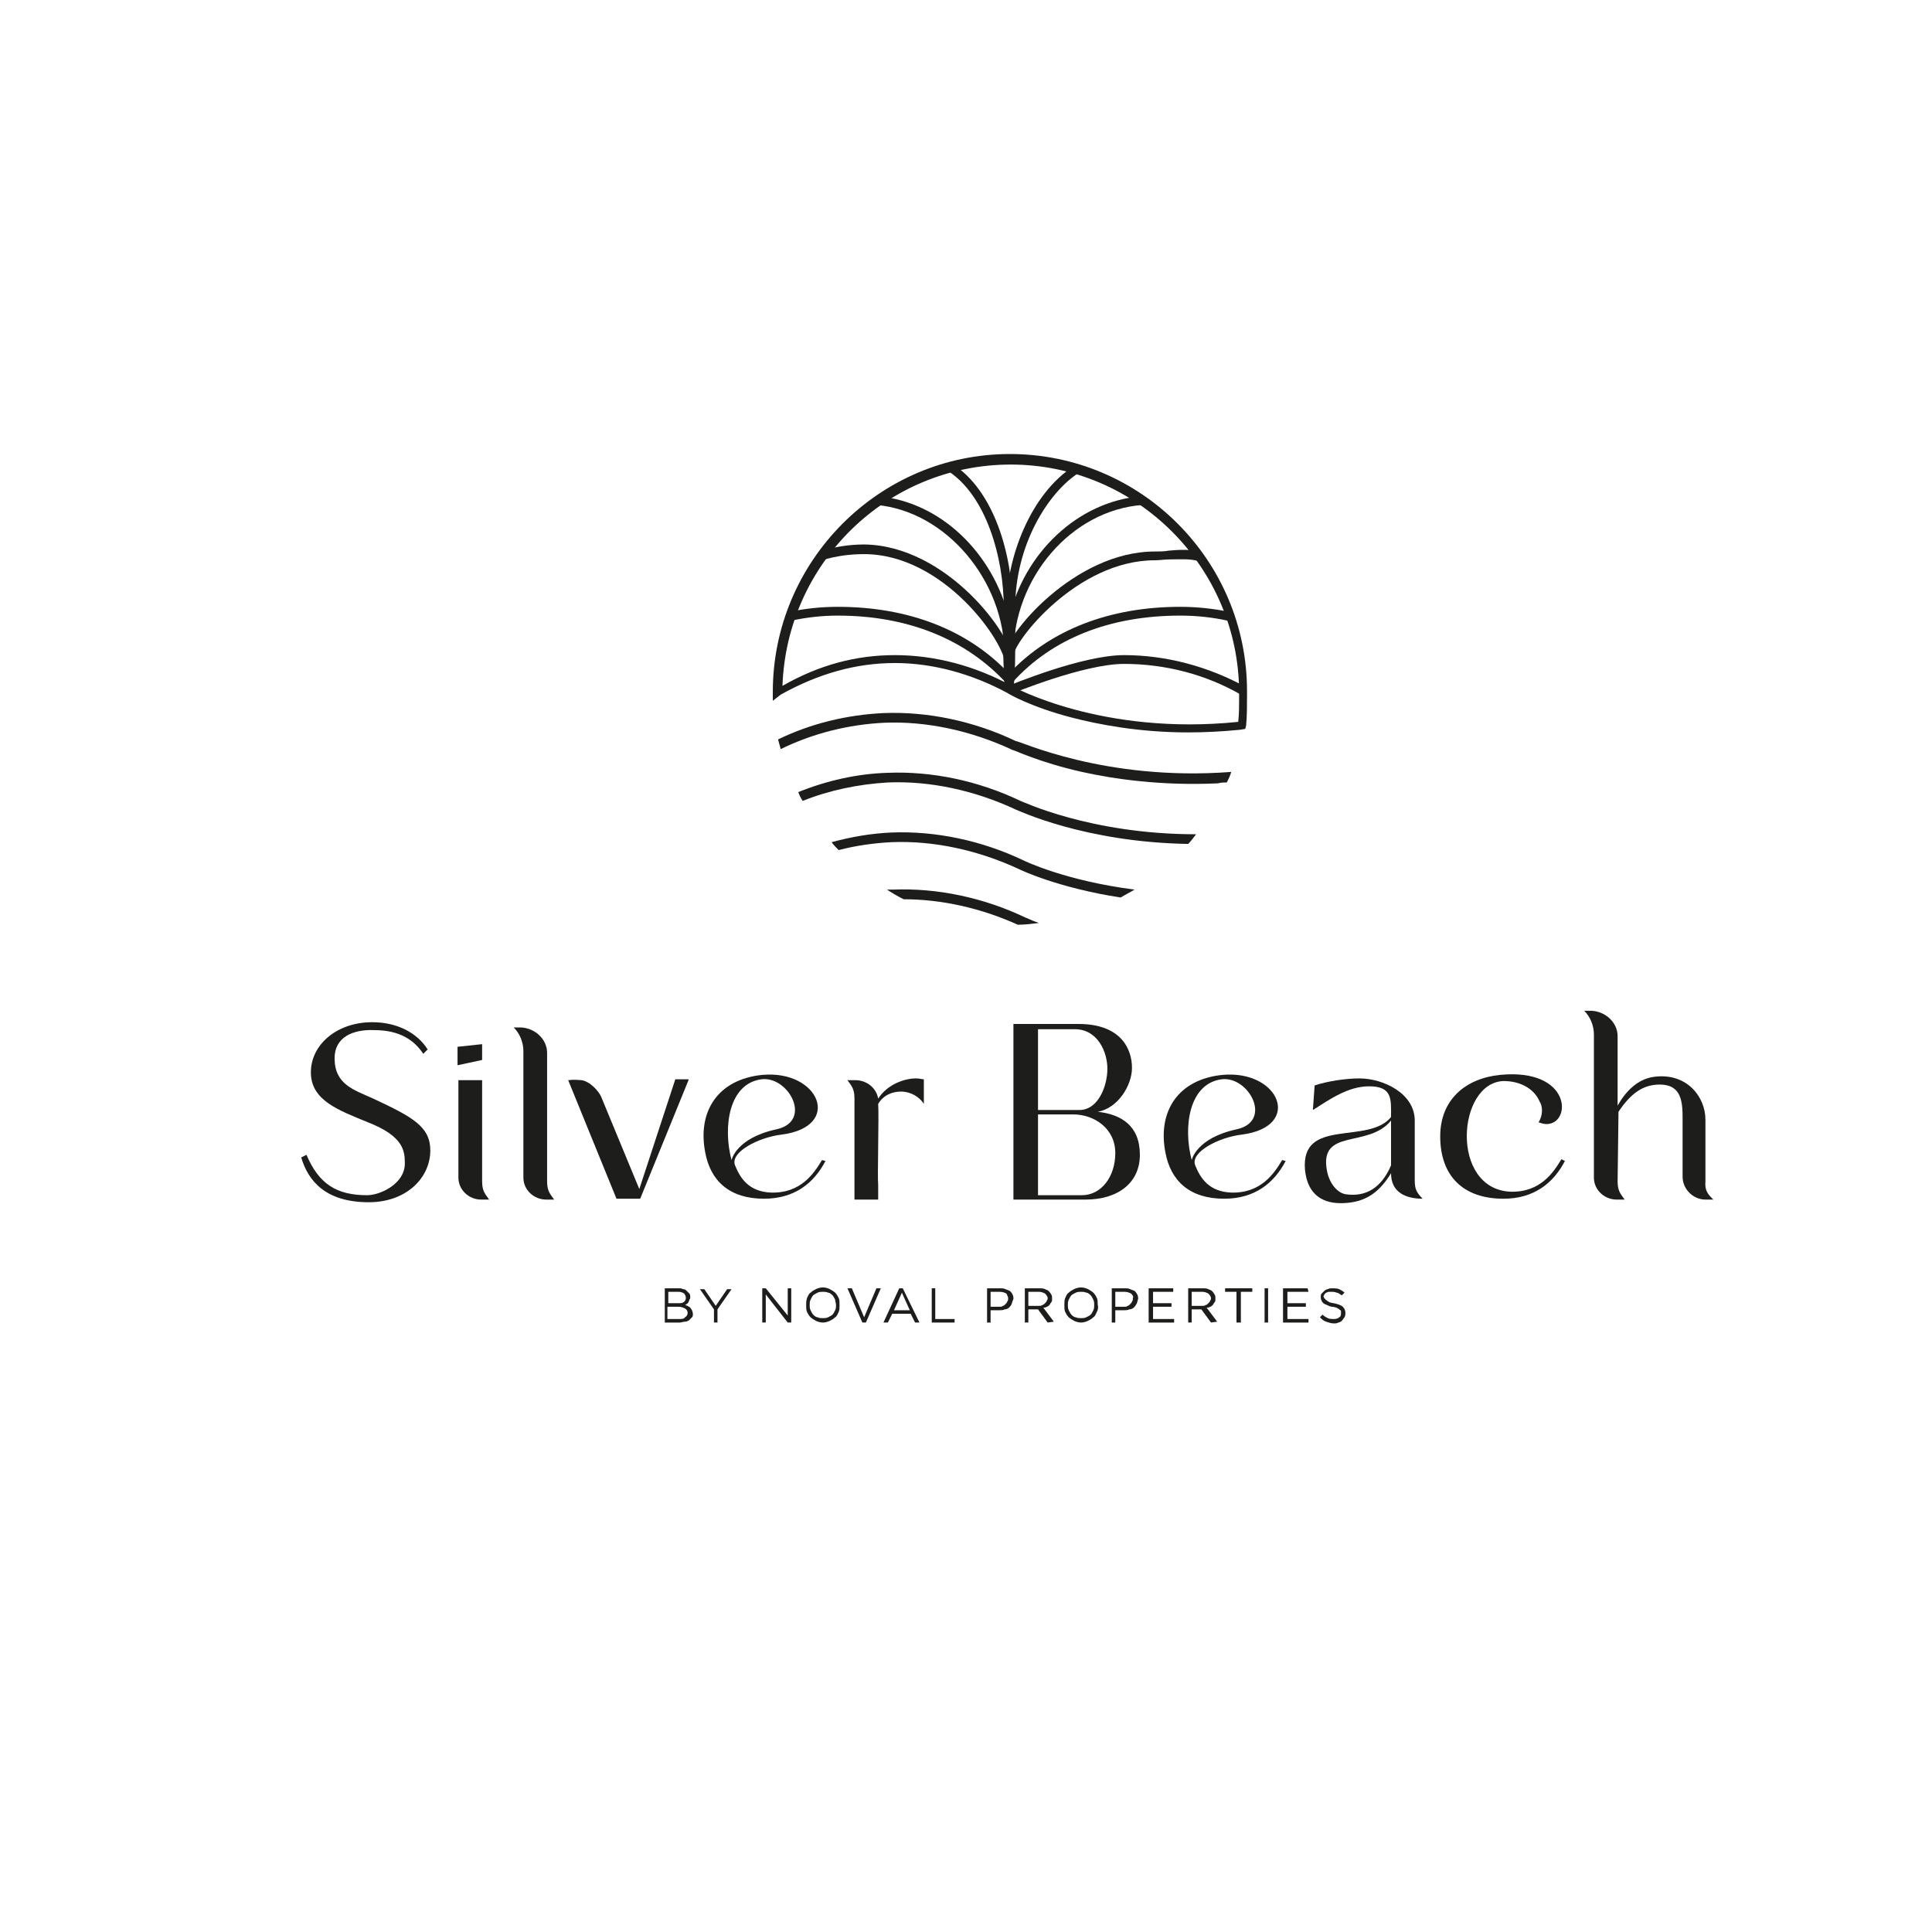 <?xml version="1.0" encoding="utf-8"?>
<!-- Generator: Adobe Illustrator 25.2.1, SVG Export Plug-In . SVG Version: 6.00 Build 0)  -->
<svg version="1.1" id="Capa_1" xmlns="http://www.w3.org/2000/svg" xmlns:xlink="http://www.w3.org/1999/xlink" x="0px" y="0px"
	 viewBox="0 0 220 220" style="enable-background:new 0 0 220 220;" xml:space="preserve">
<style type="text/css">
	.st0{fill:#1D1D1B;}
</style>
<g>
	<g>
		<path class="st0" d="M38.1,120.5c0,3,2.2,3.6,4.4,4.6c4.5,2.1,6.5,3.2,6.5,5.9c0,3.1-2.7,5.9-7,5.9c-4.9,0-6.9-2.4-7.7-5.1
			l0.6-0.3c1.4,3.3,3.4,4.6,6.9,4.6c1.5,0,4.3-1.3,4.3-3.6c0-1.4-0.1-3.1-4.2-4.7c-3.4-1.4-6.5-2.5-6.5-5.7c0-3.1,2.9-5.7,7-5.7
			c2.8,0,5.1,1.2,6.3,3.1l-0.5,0.5c-1-1.5-2.6-2.7-5.6-2.7C40.2,117.2,38.1,118.1,38.1,120.5z"/>
		<path class="st0" d="M52.1,121.3v-2.1l2.8-0.3v1.8L52.1,121.3z M54.9,134.5c0,1.1,0.3,1.4,0.8,2.1h-0.9c-1.4,0-2.6-1.1-2.6-2.5
			V123h2.7V134.5z"/>
		<path class="st0" d="M62.3,134.5c0,1.1,0.3,1.4,0.8,2.1h-0.9c-1.4,0-2.6-1.1-2.6-2.5v-14.4c0-1-0.4-2-1.1-2.7c0.1,0,0.3,0,0.5,0
			c1.7-0.1,3.3,1.2,3.3,2.9V134.5z"/>
		<path class="st0" d="M78.4,123l-5.5,13.5h-2.7L64.7,123c0.2,0,0.5-0.1,1.5,0c0.9,0.1,2,1.2,2.3,2l4.3,10.4l4.1-12.5h1.5V123z"/>
		<path class="st0" d="M94,132.2c-1.3,2.5-3.5,4.3-7,4.3c-3.9,0-6.1-2-6.7-5.3c-0.9-4.7,1.5-8.3,6.5-8.8c6.5-0.6,9.2,5.9,2.2,6.8
			c-2.6,0.3-5.9,2-5.3,3.5s1.6,3,4.1,3.1c3.4,0.1,4.9-2.2,5.8-3.7L94,132.2z M83.3,132.1c0,0,0.5-2.5,5.1-3.5
			c4.2-0.9,1.4-6.1-1.7-5.7C83,123.4,82.3,128.3,83.3,132.1z"/>
		<path class="st0" d="M105.2,125.7c-0.5-0.8-1.5-1.4-2.6-1.4c-1,0-2,0.4-2.6,1.4c0.1,1.3-0.1,8.5,0,9.2v1.7h-2.7v-11.5
			c0-1.1-0.3-1.4-0.8-2.1h0.9c1.3,0,2.4,0.9,2.6,2.1c1.1-1.7,3.1-2.3,4.3-2.3c0.4,0,0.7,0.1,0.9,0.1V125.7z"/>
		<path class="st0" d="M115.4,116.6h7.4c4.9,0,6.1,2.9,6.1,5c0,2-1.6,4.6-3.9,5c2.7,0.3,4.8,1.6,4.8,4.9c0,3.2-2.5,5.1-6.2,5.1h-8.2
			V116.6z M118.2,126.4h4.7c2.2,0,3.2-2.8,3.2-4.7s-1.1-4.5-3.7-4.5h-4.2V126.4z M118.2,136.1h5c2.2,0,3.8-2.1,3.8-4.8
			c0-2.8-2.4-4.4-4.8-4.4h-4V136.1z"/>
		<path class="st0" d="M146.4,132.2c-1.3,2.5-3.5,4.3-7,4.3c-3.9,0-6.1-2-6.7-5.3c-0.9-4.7,1.5-8.3,6.5-8.8c6.5-0.6,9.2,5.9,2.2,6.8
			c-2.6,0.3-5.9,2-5.3,3.5c0.6,1.5,1.6,3,4.1,3.1c3.4,0.1,4.9-2.2,5.8-3.7L146.4,132.2z M135.7,132.1c0,0,0.5-2.5,5.1-3.5
			c4.2-0.9,1.4-6.1-1.7-5.7C135.4,123.4,134.7,128.3,135.7,132.1z"/>
		<path class="st0" d="M149.7,123.6c1.5-0.5,3.6-0.8,5.1-0.8c2.7,0,6.3,1.7,6.3,4.8v6.8c0,1,0.2,1.4,0.9,2.1c-1.9,0-3.6-0.7-3.6-2.9
			c-1.3,2.1-2.8,3.3-5.4,3.4c-2.2,0.1-4.1-0.8-4.4-3.8c-0.5-6,7.2-2.8,9.8-6c0-2,0.2-3.5-2.5-3.5c-2.4,0-4.5,1.5-6.4,2.7
			L149.7,123.6z M158.4,127.6c-2.6,3.2-8.2,0.8-7.3,5.7c0.3,1.6,1.3,2.6,2.2,2.7c2.2,0.3,4-0.7,5.1-3.3V127.6z"/>
		<path class="st0" d="M178.2,132.2c-1.3,2.5-3.5,4.3-7,4.3c-4.6,0-7.2-2.6-7.2-7.1c0-4.2,2.9-6.6,6.8-7c8.2-0.8,8.2,5.6,5.3,5.6
			c-0.3,0-0.6-0.1-0.9-0.2c0.5-0.8,0.5-1.8,0.1-2.4c-0.5-1.2-1.9-2.3-4.1-2.3c-5.3,0.2-6.1,12.3,0.8,12.6c3.4,0.1,4.9-2.2,5.8-3.7
			L178.2,132.2z"/>
		<path class="st0" d="M184.2,134.5c0,1.1,0.3,1.4,0.8,2.1h-0.9c-1.4,0-2.6-1.1-2.6-2.5v-16.3c0-1-0.4-2-1.1-2.7c0.1,0,0.3,0,0.5,0
			c1.7-0.1,3.3,1.2,3.3,2.9v7.9c0.9-1.6,2.3-3.1,4.3-3.3c3.6-0.4,5.7,2.3,5.7,4.9v7c-0.1,1.1,0.3,1.5,0.9,2.1h-0.9
			c-1.4,0-2.6-1.2-2.6-2.6v-6.6c0-1.9-0.1-3.9-2.6-3.9c-1.9,0-3.3,1-4.7,3.1L184.2,134.5L184.2,134.5z"/>
	</g>
	<g>
		<path class="st0" d="M77.8,146.8c0.2,0,0.3,0.1,0.4,0.2c0.1,0.1,0.2,0.2,0.3,0.3c0.1,0.1,0.1,0.3,0.1,0.4c0,0.1,0,0.2-0.1,0.3
			c0,0.1-0.1,0.2-0.1,0.3c-0.1,0.1-0.1,0.1-0.2,0.2c-0.1,0-0.1,0.1-0.2,0.1c0.1,0,0.2,0.1,0.3,0.1c0.1,0.1,0.2,0.1,0.3,0.2
			c0.1,0.1,0.1,0.2,0.2,0.3c0,0.1,0.1,0.2,0.1,0.4s0,0.3-0.1,0.4c-0.1,0.1-0.2,0.2-0.3,0.3c-0.1,0.1-0.3,0.2-0.5,0.2
			s-0.4,0.1-0.6,0.1h-1.7v-3.9h1.7C77.4,146.7,77.6,146.7,77.8,146.8z M77.8,148.3c0.2-0.1,0.3-0.3,0.3-0.5s-0.1-0.4-0.2-0.5
			s-0.4-0.2-0.6-0.2h-1.2v1.3h1.2C77.4,148.4,77.7,148.4,77.8,148.3z M78,150c0.2-0.1,0.3-0.3,0.3-0.5s-0.1-0.4-0.3-0.5
			c-0.2-0.1-0.4-0.2-0.8-0.2H76v1.4h1.3C77.6,150.2,77.9,150.2,78,150z"/>
		<path class="st0" d="M81.7,150.6h-0.4v-1.5l-1.6-2.3h0.5l1.3,1.9l1.3-1.9h0.5l-1.6,2.3C81.7,149.1,81.7,150.6,81.7,150.6z"/>
		<path class="st0" d="M89.7,146.7h0.4v3.9h-0.4l-2.5-3.2v3.2h-0.4v-3.9h0.4l2.5,3.1V146.7z"/>
		<path class="st0" d="M95.5,149.4c-0.1,0.2-0.2,0.5-0.4,0.6c-0.2,0.2-0.4,0.3-0.6,0.4c-0.2,0.1-0.5,0.2-0.8,0.2s-0.6-0.1-0.8-0.2
			c-0.2-0.1-0.5-0.3-0.6-0.4c-0.2-0.2-0.3-0.4-0.4-0.6c-0.1-0.2-0.1-0.5-0.1-0.8s0-0.5,0.1-0.8c0.1-0.2,0.2-0.5,0.4-0.6
			c0.2-0.2,0.4-0.3,0.6-0.4c0.2-0.1,0.5-0.2,0.8-0.2s0.6,0.1,0.8,0.2c0.2,0.1,0.5,0.3,0.6,0.4c0.2,0.2,0.3,0.4,0.4,0.6
			c0.1,0.2,0.1,0.5,0.1,0.8S95.6,149.2,95.5,149.4z M95.1,148c-0.1-0.2-0.2-0.4-0.3-0.5c-0.1-0.1-0.3-0.3-0.5-0.3
			c-0.2-0.1-0.4-0.1-0.6-0.1s-0.4,0-0.6,0.1s-0.4,0.2-0.5,0.3s-0.2,0.3-0.3,0.5c-0.1,0.2-0.1,0.4-0.1,0.6s0,0.4,0.1,0.6
			c0.1,0.2,0.2,0.4,0.3,0.5c0.1,0.1,0.3,0.3,0.5,0.3c0.2,0.1,0.4,0.1,0.6,0.1s0.4,0,0.6-0.1s0.4-0.2,0.5-0.3s0.2-0.3,0.3-0.5
			s0.1-0.4,0.1-0.6S95.1,148.2,95.1,148z"/>
		<path class="st0" d="M99.8,146.7h0.5l-1.7,3.9h-0.4l-1.7-3.9H97l1.4,3.3L99.8,146.7z"/>
		<path class="st0" d="M104.7,150.6h-0.5l-0.5-1h-2.1l-0.5,1h-0.5l1.8-3.9h0.4L104.7,150.6z M102.7,147.2l-0.9,2h1.8L102.7,147.2z"
			/>
		<path class="st0" d="M106.1,146.7h0.4v3.5h2.2v0.4h-2.6V146.7z"/>
		<path class="st0" d="M115.2,148.5c-0.1,0.2-0.2,0.3-0.3,0.4c-0.1,0.1-0.3,0.2-0.5,0.2c-0.2,0.1-0.4,0.1-0.6,0.1h-1v1.4h-0.4v-3.9
			h1.5c0.2,0,0.4,0,0.6,0.1s0.3,0.1,0.5,0.2c0.1,0.1,0.2,0.2,0.3,0.4c0.1,0.2,0.1,0.3,0.1,0.5C115.3,148.2,115.2,148.4,115.2,148.5z
			 M114.6,147.3c-0.2-0.1-0.4-0.2-0.8-0.2h-1v1.7h1c0.2,0,0.3,0,0.4-0.1c0.1,0,0.2-0.1,0.3-0.2c0.1-0.1,0.2-0.2,0.2-0.3
			c0.1-0.1,0.1-0.2,0.1-0.4C114.8,147.7,114.7,147.5,114.6,147.3z"/>
		<path class="st0" d="M119.3,150.6l-1.1-1.5h-1.1v1.5h-0.4v-3.9h1.7c0.2,0,0.4,0,0.6,0.1s0.3,0.1,0.4,0.2c0.1,0.1,0.2,0.2,0.3,0.4
			c0.1,0.1,0.1,0.3,0.1,0.5s0,0.3-0.1,0.4c-0.1,0.1-0.1,0.2-0.2,0.3s-0.2,0.2-0.3,0.2c-0.1,0.1-0.3,0.1-0.4,0.1l1.2,1.6L119.3,150.6
			L119.3,150.6z M119,147.3c-0.2-0.1-0.4-0.2-0.7-0.2h-1.2v1.6h1.2c0.1,0,0.3,0,0.4-0.1c0.1,0,0.2-0.1,0.3-0.2
			c0.1-0.1,0.2-0.2,0.2-0.3c0.1-0.1,0.1-0.2,0.1-0.3S119.2,147.5,119,147.3z"/>
		<path class="st0" d="M124.9,149.4c-0.1,0.2-0.2,0.5-0.4,0.6c-0.2,0.2-0.4,0.3-0.6,0.4c-0.2,0.1-0.5,0.2-0.8,0.2s-0.6-0.1-0.8-0.2
			c-0.2-0.1-0.5-0.3-0.6-0.4c-0.2-0.2-0.3-0.4-0.4-0.6c-0.1-0.2-0.1-0.5-0.1-0.8s0-0.5,0.1-0.8c0.1-0.2,0.2-0.5,0.4-0.6
			c0.2-0.2,0.4-0.3,0.6-0.4c0.2-0.1,0.5-0.2,0.8-0.2s0.6,0.1,0.8,0.2c0.2,0.1,0.5,0.3,0.6,0.4c0.2,0.2,0.3,0.4,0.4,0.6
			c0.1,0.2,0.1,0.5,0.1,0.8C125.1,148.9,125,149.2,124.9,149.4z M124.5,148c-0.1-0.2-0.2-0.4-0.3-0.5c-0.1-0.1-0.3-0.3-0.5-0.3
			c-0.2-0.1-0.4-0.1-0.6-0.1s-0.4,0-0.6,0.1s-0.4,0.2-0.5,0.3s-0.2,0.3-0.3,0.5c-0.1,0.2-0.1,0.4-0.1,0.6s0,0.4,0.1,0.6
			c0.1,0.2,0.2,0.4,0.3,0.5c0.1,0.1,0.3,0.3,0.5,0.3c0.2,0.1,0.4,0.1,0.6,0.1s0.4,0,0.6-0.1s0.4-0.2,0.5-0.3s0.2-0.3,0.3-0.5
			s0.1-0.4,0.1-0.6S124.6,148.2,124.5,148z"/>
		<path class="st0" d="M129.4,148.5c-0.1,0.2-0.2,0.3-0.3,0.4c-0.1,0.1-0.3,0.2-0.5,0.2c-0.2,0.1-0.4,0.1-0.6,0.1h-1v1.4h-0.4v-3.9
			h1.5c0.2,0,0.4,0,0.6,0.1s0.3,0.1,0.5,0.2c0.1,0.1,0.2,0.2,0.3,0.4s0.1,0.3,0.1,0.5C129.5,148.2,129.5,148.4,129.4,148.5z
			 M128.8,147.3c-0.2-0.1-0.4-0.2-0.8-0.2h-1v1.7h1c0.2,0,0.3,0,0.4-0.1c0.1,0,0.2-0.1,0.3-0.2c0.1-0.1,0.2-0.2,0.2-0.3
			c0.1-0.1,0.1-0.2,0.1-0.4C129.1,147.7,129,147.5,128.8,147.3z"/>
		<path class="st0" d="M133.7,147.1h-2.4v1.3h2.1v0.4h-2.1v1.4h2.4v0.4h-2.9v-3.9h2.8v0.4H133.7z"/>
		<path class="st0" d="M137.9,150.6l-1.1-1.5h-1.1v1.5h-0.4v-3.9h1.7c0.2,0,0.4,0,0.6,0.1c0.2,0.1,0.3,0.1,0.4,0.2
			c0.1,0.1,0.2,0.2,0.3,0.4c0.1,0.1,0.1,0.3,0.1,0.5s0,0.3-0.1,0.4c-0.1,0.1-0.1,0.2-0.2,0.3c-0.1,0.1-0.2,0.2-0.3,0.2
			c-0.1,0.1-0.3,0.1-0.4,0.1l1.2,1.6L137.9,150.6L137.9,150.6z M137.6,147.3c-0.2-0.1-0.4-0.2-0.7-0.2h-1.2v1.6h1.2
			c0.1,0,0.3,0,0.4-0.1c0.1,0,0.2-0.1,0.3-0.2c0.1-0.1,0.2-0.2,0.2-0.3c0.1-0.1,0.1-0.2,0.1-0.3S137.8,147.5,137.6,147.3z"/>
		<path class="st0" d="M141.2,150.6h-0.4v-3.5h-1.3v-0.4h3.1v0.4h-1.3v3.5H141.2z"/>
		<path class="st0" d="M144.4,146.7v3.9H144v-3.9H144.4z"/>
		<path class="st0" d="M149,147.1h-2.4v1.3h2.1v0.4h-2.1v1.4h2.4v0.4h-2.9v-3.9h2.8L149,147.1L149,147.1z"/>
		<path class="st0" d="M150.9,147.9c0,0.1,0.1,0.1,0.2,0.2c0.1,0.1,0.2,0.1,0.3,0.2c0.1,0,0.3,0.1,0.5,0.1c0.4,0.1,0.8,0.2,1,0.4
			s0.3,0.4,0.3,0.7c0,0.2,0,0.3-0.1,0.5c-0.1,0.1-0.2,0.3-0.3,0.4c-0.1,0.1-0.3,0.2-0.4,0.2c-0.2,0.1-0.3,0.1-0.5,0.1
			c-0.3,0-0.6-0.1-0.9-0.2c-0.3-0.1-0.5-0.3-0.7-0.5l0.3-0.3c0.2,0.2,0.4,0.3,0.6,0.4c0.2,0.1,0.5,0.1,0.7,0.1
			c0.3,0,0.5-0.1,0.6-0.2c0.2-0.1,0.2-0.3,0.2-0.5c0-0.1,0-0.2,0-0.2c0-0.1-0.1-0.1-0.2-0.2c-0.1-0.1-0.2-0.1-0.3-0.2
			c-0.1,0-0.3-0.1-0.5-0.1s-0.4-0.1-0.6-0.2c-0.2-0.1-0.3-0.1-0.4-0.2c-0.1-0.1-0.2-0.2-0.2-0.3c-0.1-0.1-0.1-0.3-0.1-0.4
			c0-0.2,0-0.3,0.1-0.4c0.1-0.1,0.2-0.2,0.3-0.3s0.3-0.2,0.4-0.2c0.2-0.1,0.3-0.1,0.5-0.1c0.3,0,0.5,0,0.8,0.1
			c0.2,0.1,0.4,0.2,0.6,0.4l-0.3,0.3c-0.2-0.1-0.4-0.3-0.6-0.3c-0.2-0.1-0.4-0.1-0.6-0.1c-0.1,0-0.2,0-0.3,0s-0.2,0.1-0.3,0.1
			c-0.1,0.1-0.1,0.1-0.2,0.2c0,0.1-0.1,0.2-0.1,0.2C150.8,147.8,150.8,147.9,150.9,147.9z"/>
	</g>
	<path class="st0" d="M141.3,79.1c-4-2.3-8.6-3.5-13.3-3.5c-4.6,0-12.8,3.4-12.8,3.4l-0.4-0.9c0.3-0.1,8.4-3.5,13.2-3.5
		s9.6,1.3,13.8,3.6L141.3,79.1z"/>
	<path class="st0" d="M135.3,83.4c-5.6,0-10.2-0.9-13.3-1.7c-4.6-1.2-7.2-2.7-7.3-2.8c-4.1-2.2-8.5-3.4-12.8-3.4
		c-4.4,0-8.7,1.2-13,3.6L88,79.8v-1c0-14.9,12.1-27.1,27-27.1s27,12.1,27,27v0.7c0,1,0,2.1-0.1,3.2l-0.1,0.4l-0.6,0.1
		C139.2,83.3,137.2,83.4,135.3,83.4 M101.9,74.6c4.5,0,9.1,1.2,13.3,3.5c0.1,0.1,10.3,5.7,25.8,4.1c0.1-0.9,0.1-1.8,0.1-2.6v-0.7
		c0-14.3-11.7-26-26-26c-14.1,0-25.5,11.2-26,25.2C93.3,75.7,97.5,74.6,101.9,74.6"/>
	<path class="st0" d="M115.4,74.7h-1c0-2.3,7.9-11.9,17.1-11.9c0.5,0,1.1,0,1.6-0.1c1.2-0.1,2.5-0.2,3.7,0.2l-0.3,1
		c-1-0.3-2.1-0.2-3.3-0.2c-0.6,0-1.1,0.1-1.7,0.1C122.6,63.8,115.4,73.1,115.4,74.7"/>
	<path class="st0" d="M115.5,75.8h-1c0-2.6-7-12.7-16.1-12.7c-1.6,0-3.2,0.2-4.8,0.7l-0.3-1c1.6-0.5,3.3-0.8,5.1-0.8
		C107.8,62.1,115.5,72.4,115.5,75.8"/>
	<path class="st0" d="M115.4,74.8l-1-0.1c0-8.6-6.7-16.5-14.6-17.2l0.1-1c7.2,0.6,13.2,6.5,15,13.9c1.7-7.4,7.8-13.3,15.1-13.9
		l0.1,1c-8.1,0.6-14.7,8.3-14.7,17v0.1V74.8z"/>
	<path class="st0" d="M115.6,69.2h-1c0-5.6,2.7-13,7.8-16.2l0.5,0.8C119.3,56.1,115.6,62.1,115.6,69.2"/>
	<path class="st0" d="M115.3,69.2h-1c0-5.7-2-12.8-6.4-15.6l0.5-0.8C113.2,55.8,115.3,63.2,115.3,69.2"/>
	<path class="st0" d="M115,78.2l-0.4-0.4c-4.6-5-11.2-7.7-19.2-7.7c-1.8,0-3.6,0.2-5.4,0.6l-0.2-1c1.8-0.4,3.7-0.6,5.6-0.6
		c8,0,14.8,2.6,19.5,7.6c4.7-5,11.5-7.6,19.5-7.6c1.9,0,3.8,0.2,5.7,0.6l-0.2,1c-1.8-0.4-3.6-0.6-5.5-0.6c-8,0-14.6,2.6-19.1,7.6
		L115,78.2z"/>
	<path class="st0" d="M115.4,78.4l-1-0.1c0-0.3-0.5-7.7,0.1-11l1,0.1C115.5,67.7,115.8,75.7,115.4,78.4"/>
	<path class="st0" d="M140.2,87.9c-0.1,0.4-0.3,0.8-0.5,1.2c-0.3,0-0.7,0-1,0.1c-6.5,0.3-11.9-0.5-15.5-1.3
		c-4.9-1.1-7.7-2.5-7.9-2.5c-4.7-2.2-9.8-3.3-14.6-3.1c-4.1,0.2-8.1,1.2-11.8,3c-0.1-0.4-0.2-0.7-0.3-1.1c3.7-1.8,7.8-2.8,12-3
		c5-0.2,10.3,0.9,15.1,3.2C116,84.3,125.7,89,140.2,87.9"/>
	<path class="st0" d="M136.2,95c-0.3,0.4-0.6,0.8-0.9,1.1c-11.8-0.2-19.3-3.8-19.6-3.9c-4.7-2.2-9.8-3.3-14.6-3.1
		c-3.4,0.2-6.7,0.9-9.7,2.1c-0.2-0.3-0.4-0.7-0.5-1c3.2-1.3,6.7-2.1,10.2-2.2c5-0.2,10.3,0.9,15.1,3.2C116.3,91.2,124.1,95,136.2,95
		"/>
	<path class="st0" d="M129.2,101.3c-0.5,0.3-1.1,0.6-1.6,0.9c-7.1-1.1-11.3-3.1-11.5-3.2c-4.7-2.2-9.8-3.3-14.6-3.1
		c-2,0.1-4.1,0.4-6,0.9c-0.3-0.3-0.6-0.6-0.8-0.9c2.2-0.6,4.5-1,6.8-1.1c5-0.2,10.3,0.9,15.1,3.2C116.6,98,121.3,100.3,129.2,101.3"
		/>
	<path class="st0" d="M118.3,105.1c-0.8,0.1-1.6,0.2-2.4,0.2l0,0c-4.2-1.9-8.7-2.9-13-2.9l0,0c-0.6-0.3-1.3-0.7-1.9-1.1
		c0.2,0,0.5,0,0.7,0c5-0.2,10.3,0.9,15.1,3.2C116.9,104.5,117.4,104.8,118.3,105.1"/>
</g>
</svg>
